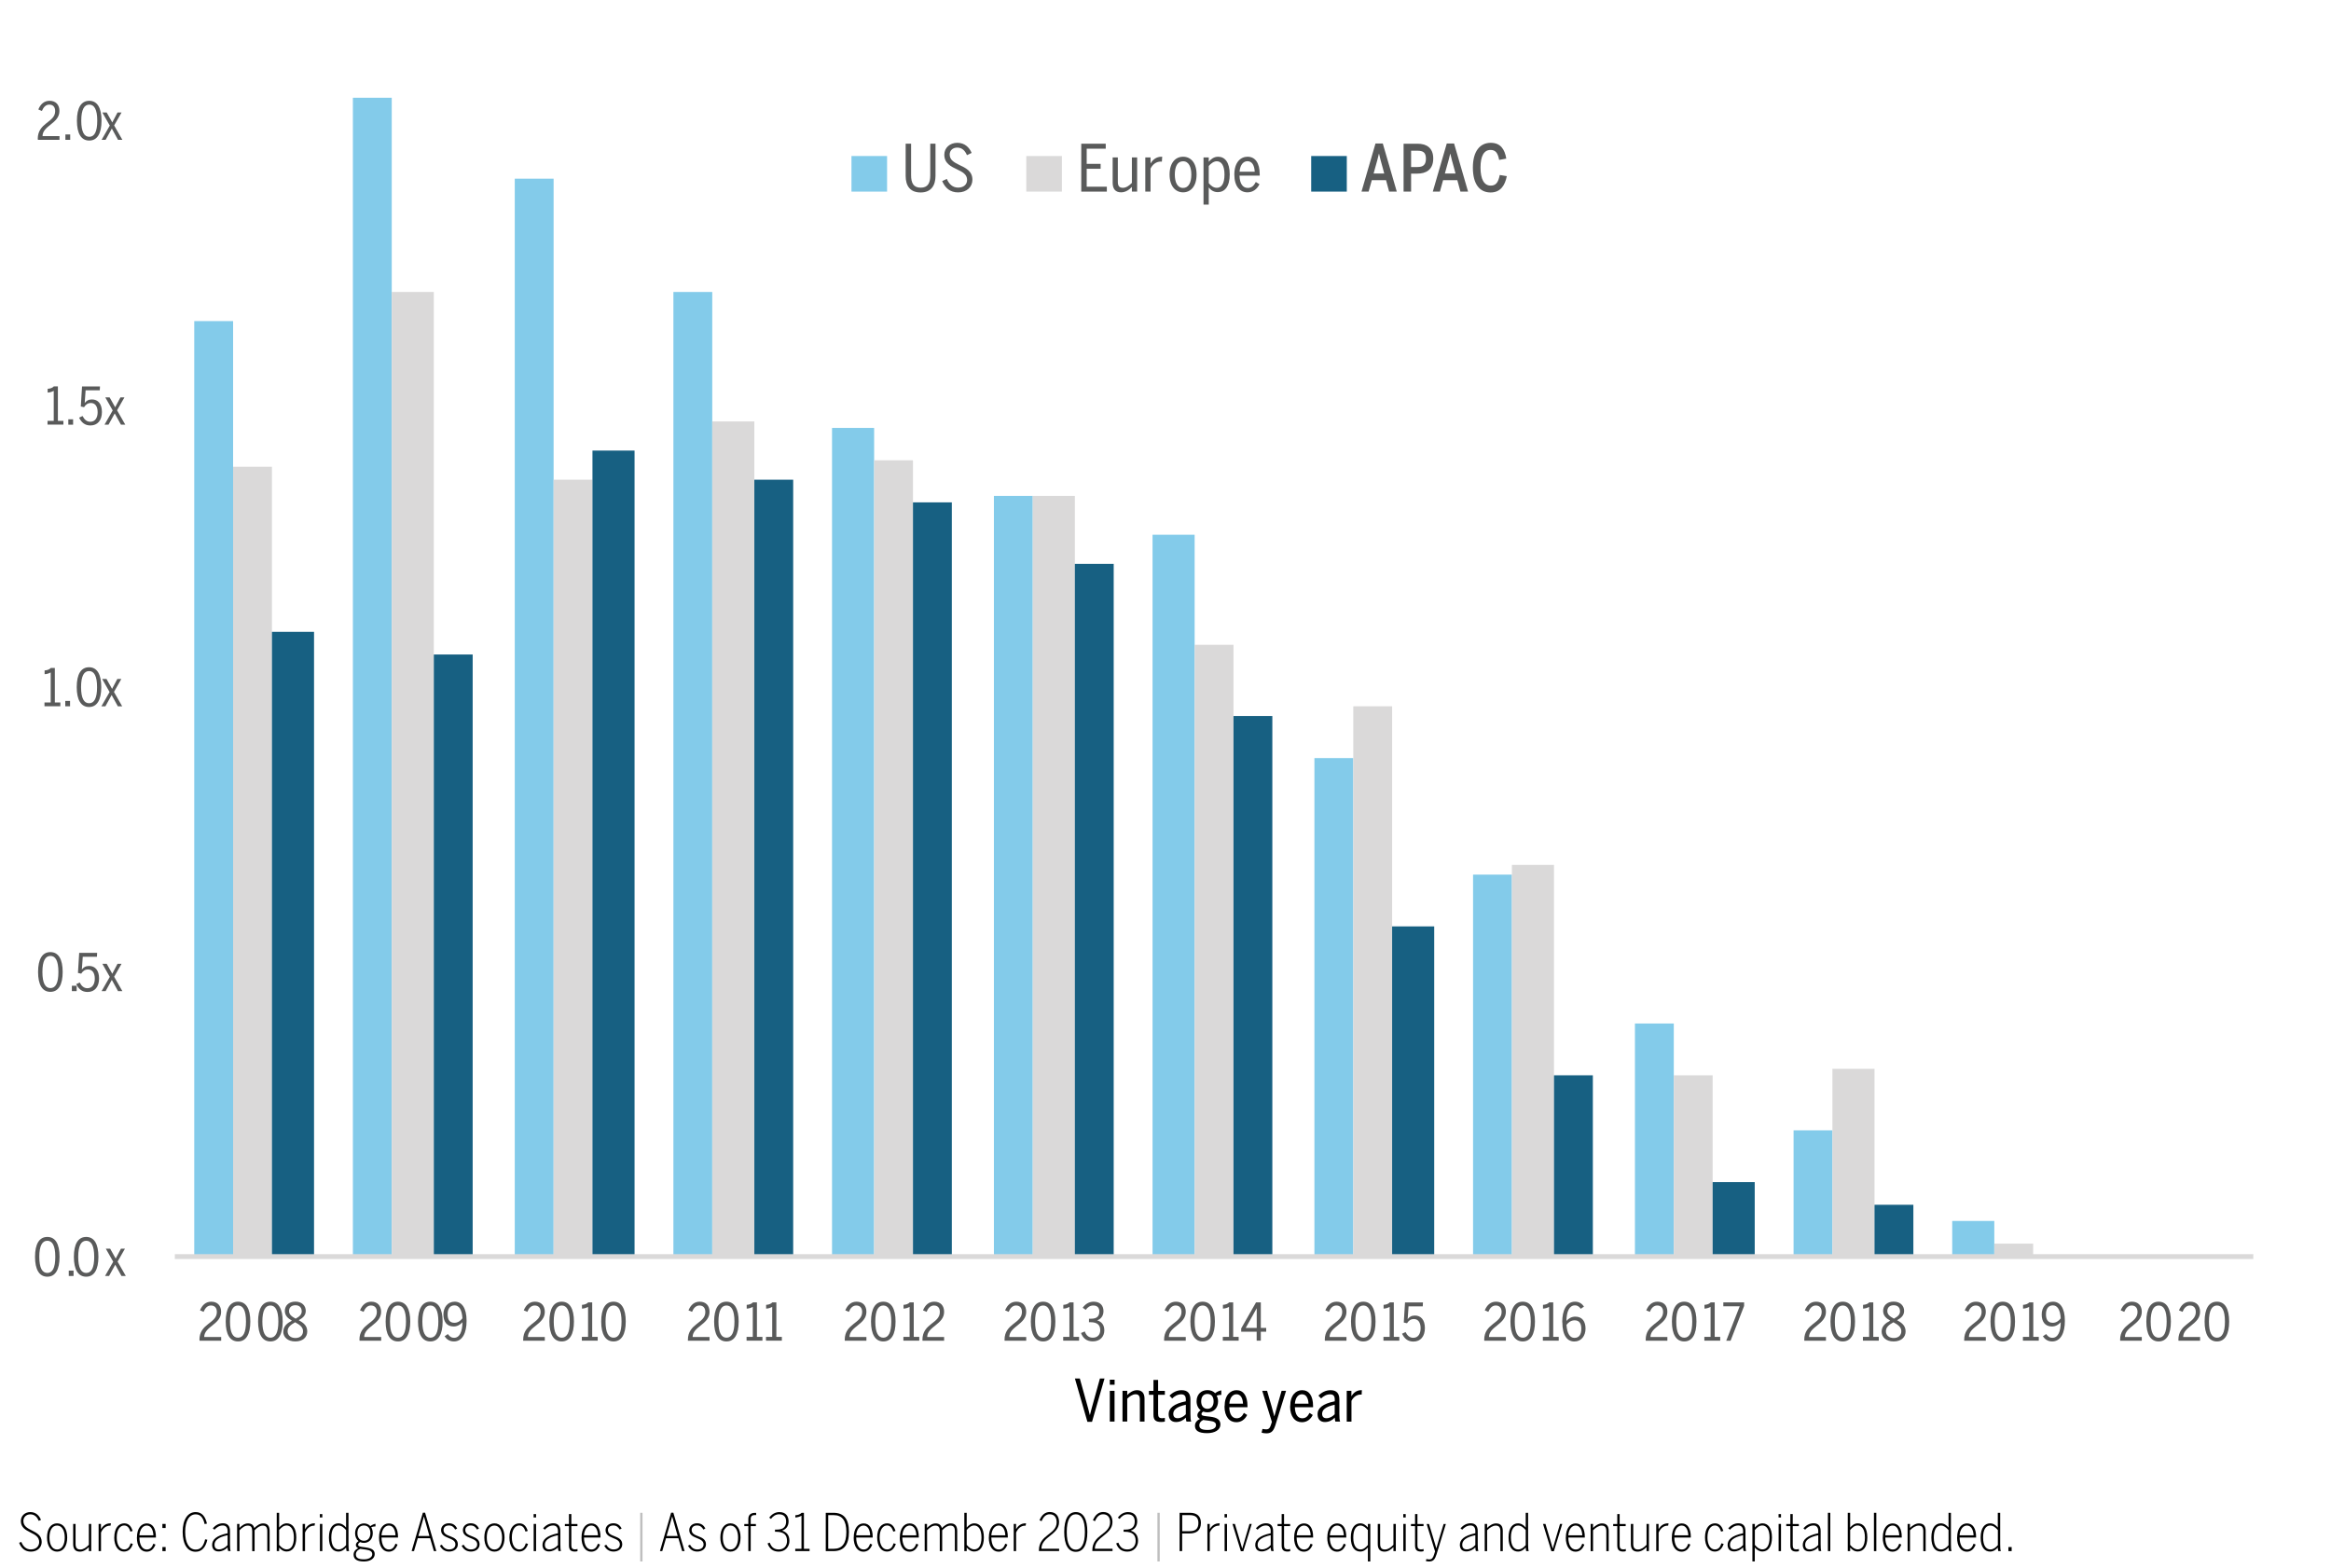 <?xml version="1.0" encoding="UTF-8"?>
<svg id="Layer_1" xmlns="http://www.w3.org/2000/svg" viewBox="0 0 360 242.28">
  <defs>
    <style>
      .cls-1 {
        fill: #595a5a;
      }

      .cls-2 {
        fill: #dad9d9;
      }

      .cls-3 {
        fill: #83cbea;
      }

      .cls-4 {
        fill: none;
        stroke: #dad9d9;
        stroke-linejoin: round;
        stroke-width: .75px;
      }

      .cls-5 {
        fill: #176082;
      }

      .cls-6 {
        fill: #bfbfbf;
      }
    </style>
  </defs>
  <g>
    <path d="M2.94,238.32l.35-.14c.28.7.74,1.16,1.48,1.16.78,0,1.28-.47,1.28-1.14,0-.8-.63-1.13-1.3-1.46-.74-.38-1.53-.75-1.53-1.79,0-.8.63-1.38,1.46-1.38.89,0,1.4.58,1.65,1.21l-.35.14c-.2-.5-.59-1-1.29-1-.63,0-1.08.43-1.08,1.02,0,.8.64,1.13,1.3,1.46.74.38,1.53.76,1.53,1.79,0,.85-.68,1.49-1.66,1.49-.9,0-1.49-.5-1.83-1.37Z"/>
    <path d="M7.26,237.5c0-1.38.63-2.19,1.56-2.19s1.56.81,1.56,2.19-.63,2.18-1.56,2.18-1.56-.82-1.56-2.18ZM10,237.5c0-.98-.37-1.85-1.18-1.85s-1.18.8-1.18,1.85c0,.98.36,1.85,1.18,1.85.78,0,1.18-.79,1.18-1.85Z"/>
    <path d="M11.3,238.53v-3.13h.37v3.08c0,.58.2.87.74.87.46,0,.89-.29,1.31-.72v-3.23h.37v4.2h-.37v-.62c-.37.38-.83.7-1.37.7-.71,0-1.05-.4-1.05-1.16Z"/>
    <path d="M15.22,235.4h.37v.79h.02c.29-.5.74-.88,1.42-.88h.1l-.06.36h-.1c-.6,0-1.1.42-1.37,1.06v2.87h-.37v-4.2Z"/>
    <path d="M17.65,237.5c0-1.47.68-2.19,1.54-2.19.76,0,1.1.56,1.3,1.17l-.35.11c-.17-.54-.42-.95-.97-.95-.59,0-1.14.58-1.14,1.85,0,1.11.45,1.85,1.14,1.85.54,0,.83-.34,1.01-.95l.34.1c-.25.78-.73,1.18-1.38,1.18-.86,0-1.5-.82-1.5-2.18Z"/>
    <path d="M21.15,237.5c0-1.46.69-2.18,1.52-2.18.93,0,1.41.8,1.41,2.11v.07h-2.55c.02,1.18.46,1.85,1.14,1.85.54,0,.81-.34,1.02-.9l.32.14c-.27.7-.72,1.1-1.37,1.1-.86,0-1.5-.78-1.5-2.19ZM23.69,237.16c-.04-.84-.35-1.51-1.03-1.51-.54,0-1.05.49-1.13,1.51h2.16Z"/>
    <path d="M25.08,235.4h.5v.63h-.5v-.63ZM25.08,238.97h.5v.63h-.5v-.63Z"/>
    <path d="M28.21,236.62c0-1.89.78-3.05,2.01-3.05,1.01,0,1.51.76,1.74,1.78l-.36.07c-.21-.94-.6-1.5-1.38-1.5-1.02,0-1.62,1.06-1.62,2.69,0,1.73.6,2.75,1.63,2.75.78,0,1.21-.54,1.45-1.58l.34.06c-.24,1.11-.82,1.86-1.8,1.86-1.25,0-2.01-1.11-2.01-3.09Z"/>
    <path d="M32.76,238.64c0-.79.62-1.43,2.39-1.8v-.34c0-.56-.26-.86-.74-.86-.55,0-.96.3-1.29.65l-.26-.22c.43-.46.91-.77,1.57-.77.75,0,1.09.45,1.09,1.19v2.06c0,.51.02.82.1,1.04h-.38c-.05-.18-.09-.32-.09-.56-.4.39-.86.62-1.4.62-.66,0-.99-.41-.99-1.02ZM35.15,238.66v-1.52c-1.61.34-2.02.9-2.02,1.47,0,.5.26.72.69.72.5,0,.98-.27,1.34-.67Z"/>
    <path d="M36.61,235.4h.37v.62c.36-.36.78-.7,1.32-.7.58,0,.86.29.97.72.38-.38.84-.72,1.36-.72.7,0,1.01.4,1.01,1.16v3.13h-.36v-3.08c0-.58-.18-.87-.7-.87-.44,0-.84.28-1.26.72v3.23h-.37v-3.08c0-.58-.16-.87-.69-.87-.45,0-.85.29-1.27.72v3.23h-.37v-4.2Z"/>
    <path d="M43.11,239.05v.55h-.37v-5.92h.37v2.28c.28-.33.65-.65,1.18-.65.82,0,1.47.66,1.47,2.18s-.66,2.17-1.49,2.17c-.49,0-.85-.26-1.17-.62ZM45.39,237.5c0-1.28-.5-1.86-1.12-1.86-.48,0-.81.3-1.16.69v2.31c.38.45.74.69,1.17.69.63,0,1.11-.54,1.11-1.83Z"/>
    <path d="M46.74,235.4h.37v.79h.02c.29-.5.74-.88,1.41-.88h.1l-.06.36h-.1c-.6,0-1.09.42-1.37,1.06v2.87h-.37v-4.2Z"/>
    <path d="M49.4,233.88h.38v.52h-.38v-.52ZM49.41,235.4h.37v4.2h-.37v-4.2Z"/>
    <path d="M50.8,237.5c0-1.53.65-2.19,1.47-2.19.49,0,.9.29,1.18.65v-2.28h.37v4.88c0,.51.02.82.1,1.04h-.39c-.04-.15-.08-.4-.08-.55-.29.32-.66.62-1.19.62-.82,0-1.46-.64-1.46-2.17ZM53.45,238.67v-2.32c-.37-.43-.74-.7-1.18-.7-.63,0-1.1.55-1.1,1.85s.49,1.84,1.12,1.84c.46,0,.8-.26,1.16-.66Z"/>
    <path d="M57.99,235.37v.41c-.23,0-.46.04-.66.14.15.24.24.55.24.91,0,.94-.6,1.5-1.36,1.5-.22,0-.42-.04-.59-.12-.18.1-.31.23-.31.4s.1.26.55.33l.71.1c.91.14,1.3.43,1.3,1.02,0,.72-.73,1.14-1.67,1.14-1.13,0-1.59-.4-1.59-1.06,0-.44.26-.78.71-.99-.23-.11-.36-.27-.36-.51,0-.22.18-.46.42-.58-.34-.26-.54-.7-.54-1.22,0-.9.6-1.52,1.37-1.52.4,0,.74.15.99.42.21-.18.53-.32.8-.37ZM54.96,240.11c0,.46.29.76,1.24.76.76,0,1.29-.32,1.29-.78,0-.4-.26-.62-.98-.72l-.73-.1s-.09-.02-.13-.02c-.46.18-.69.5-.69.86ZM57.2,236.83c0-.72-.34-1.19-1-1.19s-1,.49-1,1.19.38,1.17,1.01,1.17.99-.47.99-1.17Z"/>
    <path d="M58.54,237.5c0-1.46.69-2.18,1.52-2.18.93,0,1.41.8,1.41,2.11v.07h-2.55c.02,1.18.46,1.85,1.14,1.85.54,0,.81-.34,1.02-.9l.32.14c-.27.7-.72,1.1-1.37,1.1-.86,0-1.49-.78-1.49-2.19ZM61.08,237.16c-.04-.84-.35-1.51-1.03-1.51-.54,0-1.05.49-1.13,1.51h2.16Z"/>
    <path d="M63.94,239.6h-.37l1.74-5.94h.34l1.74,5.94h-.38l-.58-1.99h-1.91l-.58,1.99ZM66.02,236.2c-.22-.74-.38-1.34-.54-1.92h-.02c-.16.58-.33,1.18-.54,1.9l-.31,1.08h1.71l-.3-1.06Z"/>
    <path d="M67.92,238.77l.31-.16c.26.47.64.73,1.12.73.64,0,.98-.32.98-.78,0-1.17-2.21-.77-2.21-2.21,0-.57.46-1.05,1.2-1.05.66,0,1.03.32,1.29.8l-.31.17c-.21-.39-.5-.63-.97-.63-.58,0-.83.33-.83.7,0,1.19,2.21.73,2.21,2.22,0,.66-.58,1.11-1.34,1.11-.68,0-1.13-.34-1.43-.9Z"/>
    <path d="M71.29,238.77l.31-.16c.26.47.64.73,1.12.73.64,0,.98-.32.98-.78,0-1.17-2.21-.77-2.21-2.21,0-.57.46-1.05,1.2-1.05.66,0,1.03.32,1.29.8l-.31.17c-.21-.39-.5-.63-.98-.63-.58,0-.83.33-.83.7,0,1.19,2.21.73,2.21,2.22,0,.66-.58,1.11-1.34,1.11-.68,0-1.14-.34-1.43-.9Z"/>
    <path d="M74.8,237.5c0-1.38.63-2.19,1.56-2.19s1.56.81,1.56,2.19-.63,2.18-1.56,2.18-1.56-.82-1.56-2.18ZM77.54,237.5c0-.98-.37-1.85-1.18-1.85s-1.18.8-1.18,1.85c0,.98.36,1.85,1.18,1.85.78,0,1.18-.79,1.18-1.85Z"/>
    <path d="M78.67,237.5c0-1.47.68-2.19,1.54-2.19.76,0,1.1.56,1.3,1.17l-.35.11c-.17-.54-.42-.95-.97-.95-.59,0-1.14.58-1.14,1.85,0,1.11.45,1.85,1.14,1.85.54,0,.83-.34,1.02-.95l.34.1c-.25.78-.73,1.18-1.38,1.18-.86,0-1.5-.82-1.5-2.18Z"/>
    <path d="M82.41,233.88h.38v.52h-.38v-.52ZM82.42,235.4h.37v4.2h-.37v-4.2Z"/>
    <path d="M83.78,238.64c0-.79.62-1.43,2.39-1.8v-.34c0-.56-.26-.86-.74-.86-.55,0-.96.3-1.29.65l-.26-.22c.43-.46.91-.77,1.57-.77.75,0,1.09.45,1.09,1.19v2.06c0,.51.02.82.1,1.04h-.38c-.05-.18-.09-.32-.09-.56-.4.39-.86.62-1.4.62-.66,0-.99-.41-.99-1.02ZM86.17,238.66v-1.52c-1.61.34-2.02.9-2.02,1.47,0,.5.26.72.69.72.5,0,.98-.27,1.34-.67Z"/>
    <path d="M87.87,238.71v-2.97h-.63v-.33h.63v-1.53h.37v1.53h.94v.33h-.94v2.93c0,.43.11.66.58.66.14,0,.27-.02.37-.06v.34c-.11.03-.25.06-.39.06-.62,0-.93-.24-.93-.94Z"/>
    <path d="M89.81,237.5c0-1.46.69-2.18,1.52-2.18.93,0,1.41.8,1.41,2.11v.07h-2.55c.02,1.18.46,1.85,1.14,1.85.54,0,.81-.34,1.02-.9l.32.14c-.27.7-.72,1.1-1.37,1.1-.86,0-1.49-.78-1.49-2.19ZM92.35,237.16c-.04-.84-.35-1.51-1.03-1.51-.54,0-1.05.49-1.13,1.51h2.16Z"/>
    <path d="M93.32,238.77l.31-.16c.26.47.64.73,1.12.73.64,0,.98-.32.98-.78,0-1.17-2.21-.77-2.21-2.21,0-.57.46-1.05,1.2-1.05.66,0,1.03.32,1.29.8l-.31.17c-.21-.39-.5-.63-.98-.63-.58,0-.83.33-.83.7,0,1.19,2.21.73,2.21,2.22,0,.66-.58,1.11-1.34,1.11-.68,0-1.14-.34-1.43-.9Z"/>
  </g>
  <path class="cls-6" d="M98.87,233.68h.36v7.52h-.36v-7.52Z"/>
  <g>
    <path d="M102.29,239.6h-.37l1.73-5.94h.34l1.74,5.94h-.38l-.58-1.99h-1.91l-.58,1.99ZM104.36,236.2c-.22-.74-.38-1.34-.54-1.92h-.02c-.16.58-.33,1.18-.54,1.9l-.31,1.08h1.71l-.3-1.06Z"/>
    <path d="M106.25,238.77l.31-.16c.26.47.64.73,1.12.73.64,0,.98-.32.98-.78,0-1.17-2.21-.77-2.21-2.21,0-.57.46-1.05,1.2-1.05.66,0,1.03.32,1.29.8l-.31.17c-.21-.39-.5-.63-.98-.63-.58,0-.83.33-.83.7,0,1.19,2.21.73,2.21,2.22,0,.66-.58,1.11-1.34,1.11-.68,0-1.13-.34-1.43-.9Z"/>
    <path d="M111.25,237.5c0-1.38.63-2.19,1.56-2.19s1.56.81,1.56,2.19-.63,2.18-1.56,2.18-1.56-.82-1.56-2.18ZM113.99,237.5c0-.98-.37-1.85-1.18-1.85s-1.18.8-1.18,1.85c0,.98.36,1.85,1.18,1.85.78,0,1.18-.79,1.18-1.85Z"/>
    <path d="M115.57,235.74h-.62v-.33h.62v-.77c0-.7.45-.95,1.04-.95h.17v.34h-.22c-.37,0-.62.16-.62.58v.8h.8v.33h-.8v3.86h-.37v-3.86Z"/>
    <path d="M118.55,238.41l.33-.12c.3.82.78,1.05,1.4,1.05.79,0,1.27-.54,1.27-1.31,0-.9-.45-1.42-1.68-1.42h-.18v-.34h.34c.95,0,1.38-.45,1.38-1.25,0-.61-.28-1.11-1.09-1.11-.54,0-.94.3-1.25.71l-.27-.19c.38-.52.92-.86,1.57-.86,1.05,0,1.42.7,1.42,1.43,0,.79-.44,1.27-1.02,1.43.68.22,1.15.67,1.15,1.58s-.64,1.67-1.65,1.67c-.9,0-1.44-.46-1.73-1.27Z"/>
    <path d="M122.81,239.24h.97v-5.11c-.25.15-.66.27-.95.27v-.34c.39-.02.75-.14.98-.38h.35v5.56h.87v.36h-2.21v-.36Z"/>
    <path d="M127.53,233.68h1.17c1.66,0,2.41.98,2.41,2.96s-.77,2.96-2.41,2.96h-1.17v-5.92ZM128.77,239.24c1.29,0,1.94-.82,1.94-2.6s-.66-2.6-1.95-2.6h-.85v5.2h.86Z"/>
    <path d="M131.85,237.5c0-1.46.69-2.18,1.52-2.18.93,0,1.41.8,1.41,2.11v.07h-2.55c.02,1.18.46,1.85,1.14,1.85.54,0,.81-.34,1.02-.9l.32.14c-.27.7-.72,1.1-1.37,1.1-.86,0-1.5-.78-1.5-2.19ZM134.39,237.16c-.04-.84-.35-1.51-1.03-1.51-.54,0-1.05.49-1.13,1.51h2.16Z"/>
    <path d="M135.47,237.5c0-1.47.68-2.19,1.54-2.19.76,0,1.1.56,1.3,1.17l-.35.11c-.17-.54-.42-.95-.97-.95-.59,0-1.14.58-1.14,1.85,0,1.11.45,1.85,1.14,1.85.54,0,.83-.34,1.02-.95l.34.1c-.25.78-.73,1.18-1.38,1.18-.86,0-1.5-.82-1.5-2.18Z"/>
    <path d="M138.97,237.5c0-1.46.69-2.18,1.52-2.18.93,0,1.41.8,1.41,2.11v.07h-2.55c.02,1.18.46,1.85,1.14,1.85.54,0,.81-.34,1.02-.9l.32.14c-.27.7-.72,1.1-1.37,1.1-.86,0-1.5-.78-1.5-2.19ZM141.52,237.16c-.04-.84-.35-1.51-1.03-1.51-.54,0-1.05.49-1.13,1.51h2.16Z"/>
    <path d="M142.8,235.4h.37v.62c.36-.36.78-.7,1.32-.7.58,0,.86.29.97.72.38-.38.84-.72,1.36-.72.7,0,1.01.4,1.01,1.16v3.13h-.36v-3.08c0-.58-.18-.87-.7-.87-.44,0-.84.28-1.26.72v3.23h-.37v-3.08c0-.58-.16-.87-.69-.87-.45,0-.85.29-1.27.72v3.23h-.37v-4.2Z"/>
    <path d="M149.3,239.05v.55h-.37v-5.92h.37v2.28c.28-.33.65-.65,1.18-.65.82,0,1.47.66,1.47,2.18s-.66,2.17-1.49,2.17c-.49,0-.85-.26-1.17-.62ZM151.58,237.5c0-1.28-.5-1.86-1.12-1.86-.48,0-.81.3-1.16.69v2.31c.38.45.74.69,1.17.69.63,0,1.11-.54,1.11-1.83Z"/>
    <path d="M152.72,237.5c0-1.46.69-2.18,1.52-2.18.93,0,1.41.8,1.41,2.11v.07h-2.55c.02,1.18.46,1.85,1.14,1.85.54,0,.81-.34,1.02-.9l.32.14c-.27.7-.72,1.1-1.37,1.1-.86,0-1.5-.78-1.5-2.19ZM155.26,237.16c-.04-.84-.35-1.51-1.03-1.51-.54,0-1.05.49-1.13,1.51h2.16Z"/>
    <path d="M156.55,235.4h.37v.79h.02c.29-.5.74-.88,1.42-.88h.1l-.06.36h-.1c-.6,0-1.1.42-1.37,1.06v2.87h-.37v-4.2Z"/>
    <path d="M160.45,239.47c0-2.45,2.74-2.41,2.74-4.33,0-.77-.38-1.23-1.08-1.23-.6,0-.98.42-1.24,1.06l-.33-.13c.33-.81.86-1.28,1.58-1.28.93,0,1.44.61,1.44,1.55,0,1.99-2.72,2.24-2.72,4.12h2.73v.36h-3.12v-.13Z"/>
    <path d="M164.36,236.64c0-1.97.62-3.07,1.79-3.07s1.78,1.1,1.78,3.07-.61,3.07-1.78,3.07-1.79-1.1-1.79-3.07ZM167.55,236.64c0-1.86-.54-2.73-1.4-2.73s-1.4.86-1.4,2.73.54,2.73,1.4,2.73,1.4-.86,1.4-2.73Z"/>
    <path d="M168.7,239.47c0-2.45,2.74-2.41,2.74-4.33,0-.77-.38-1.23-1.08-1.23-.6,0-.98.42-1.24,1.06l-.33-.13c.33-.81.86-1.28,1.58-1.28.93,0,1.44.61,1.44,1.55,0,1.99-2.72,2.24-2.72,4.12h2.73v.36h-3.12v-.13Z"/>
    <path d="M172.39,238.41l.33-.12c.3.82.78,1.05,1.4,1.05.79,0,1.27-.54,1.27-1.31,0-.9-.45-1.42-1.68-1.42h-.18v-.34h.34c.95,0,1.38-.45,1.38-1.25,0-.61-.28-1.11-1.09-1.11-.54,0-.94.3-1.25.71l-.27-.19c.38-.52.92-.86,1.57-.86,1.05,0,1.42.7,1.42,1.43,0,.79-.44,1.27-1.02,1.43.68.22,1.15.67,1.15,1.58s-.64,1.67-1.65,1.67c-.9,0-1.44-.46-1.73-1.27Z"/>
  </g>
  <path class="cls-6" d="M178.75,233.68h.36v7.52h-.36v-7.52Z"/>
  <g>
    <path d="M182.19,233.68h1.58c1.07,0,1.7.51,1.7,1.55,0,1.19-.71,1.64-1.76,1.64h-1.14v2.73h-.39v-5.92ZM183.74,236.52c.86,0,1.34-.35,1.34-1.27,0-.86-.47-1.21-1.35-1.21h-1.15v2.48h1.16Z"/>
    <path d="M186.46,235.4h.37v.79h.02c.29-.5.74-.88,1.42-.88h.1l-.06.36h-.1c-.6,0-1.09.42-1.37,1.06v2.87h-.37v-4.2Z"/>
    <path d="M189.12,233.88h.38v.52h-.38v-.52ZM189.13,235.4h.37v4.2h-.37v-4.2Z"/>
    <path d="M190.35,235.4h.37l.79,2.65c.1.36.19.66.33,1.13h.02c.13-.46.22-.76.33-1.14l.78-2.64h.35l-1.3,4.22h-.38l-1.3-4.22Z"/>
    <path d="M193.86,238.64c0-.79.62-1.43,2.39-1.8v-.34c0-.56-.26-.86-.74-.86-.55,0-.96.3-1.29.65l-.26-.22c.43-.46.91-.77,1.57-.77.75,0,1.09.45,1.09,1.19v2.06c0,.51.02.82.1,1.04h-.38c-.05-.18-.09-.32-.09-.56-.4.39-.86.62-1.4.62-.66,0-.99-.41-.99-1.02ZM196.25,238.66v-1.52c-1.61.34-2.02.9-2.02,1.47,0,.5.26.72.69.72.5,0,.98-.27,1.33-.67Z"/>
    <path d="M197.94,238.71v-2.97h-.63v-.33h.63v-1.53h.37v1.53h.94v.33h-.94v2.93c0,.43.11.66.58.66.14,0,.27-.02.37-.06v.34c-.11.03-.25.06-.39.06-.62,0-.93-.24-.93-.94Z"/>
    <path d="M199.87,237.5c0-1.46.69-2.18,1.52-2.18.93,0,1.41.8,1.41,2.11v.07h-2.55c.02,1.18.46,1.85,1.14,1.85.54,0,.81-.34,1.02-.9l.32.14c-.27.7-.72,1.1-1.37,1.1-.86,0-1.5-.78-1.5-2.19ZM202.42,237.16c-.04-.84-.35-1.51-1.03-1.51-.54,0-1.05.49-1.13,1.51h2.16Z"/>
    <path d="M204.99,237.5c0-1.46.69-2.18,1.52-2.18.93,0,1.41.8,1.41,2.11v.07h-2.55c.02,1.18.46,1.85,1.14,1.85.54,0,.81-.34,1.02-.9l.32.14c-.27.7-.72,1.1-1.37,1.1-.86,0-1.5-.78-1.5-2.19ZM207.54,237.16c-.04-.84-.35-1.51-1.03-1.51-.54,0-1.05.49-1.13,1.51h2.16Z"/>
    <path d="M211.26,239.03c-.29.32-.64.64-1.18.64-.82,0-1.46-.64-1.46-2.17s.65-2.19,1.47-2.19c.49,0,.84.27,1.17.64v-.55h.37v5.8h-.37v-2.17ZM211.26,238.65v-2.3c-.38-.43-.73-.7-1.16-.7-.63,0-1.1.55-1.1,1.85s.49,1.84,1.12,1.84c.46,0,.78-.28,1.14-.68Z"/>
    <path d="M212.78,238.53v-3.13h.37v3.08c0,.58.2.87.74.87.46,0,.89-.29,1.31-.72v-3.23h.37v4.2h-.37v-.62c-.37.38-.83.7-1.37.7-.71,0-1.05-.4-1.05-1.16Z"/>
    <path d="M216.72,233.88h.38v.52h-.38v-.52ZM216.73,235.4h.37v4.2h-.37v-4.2Z"/>
    <path d="M218.54,238.71v-2.97h-.63v-.33h.63v-1.53h.37v1.53h.94v.33h-.94v2.93c0,.43.11.66.58.66.14,0,.27-.02.37-.06v.34c-.11.03-.25.06-.39.06-.62,0-.93-.24-.93-.94Z"/>
    <path d="M220.21,241.13l.08-.31c.1.03.28.06.45.06.42,0,.58-.25.75-.78l.14-.46-1.3-4.23h.37l.75,2.48c.14.47.25.82.37,1.25h.02c.13-.46.24-.82.38-1.31l.73-2.42h.35l-1.44,4.69c-.25.77-.49,1.1-1.17,1.1-.17,0-.38-.04-.48-.07Z"/>
    <path d="M225.46,238.64c0-.79.62-1.43,2.39-1.8v-.34c0-.56-.26-.86-.74-.86-.55,0-.96.3-1.29.65l-.26-.22c.43-.46.91-.77,1.57-.77.75,0,1.09.45,1.09,1.19v2.06c0,.51.02.82.1,1.04h-.38c-.05-.18-.09-.32-.09-.56-.4.39-.86.62-1.4.62-.66,0-.99-.41-.99-1.02ZM227.85,238.66v-1.52c-1.61.34-2.02.9-2.02,1.47,0,.5.26.72.69.72.5,0,.98-.27,1.33-.67Z"/>
    <path d="M229.3,235.4h.37v.62c.32-.33.84-.7,1.37-.7.72,0,1.05.4,1.05,1.16v3.13h-.37v-3.08c0-.58-.2-.87-.72-.87-.46,0-.94.32-1.33.72v3.23h-.37v-4.2Z"/>
    <path d="M232.98,237.5c0-1.53.65-2.19,1.47-2.19.49,0,.9.29,1.18.65v-2.28h.37v4.88c0,.51.02.82.1,1.04h-.39c-.04-.15-.08-.4-.08-.55-.29.32-.66.62-1.19.62-.82,0-1.46-.64-1.46-2.17ZM235.63,238.67v-2.32c-.37-.43-.74-.7-1.18-.7-.63,0-1.1.55-1.1,1.85s.49,1.84,1.12,1.84c.46,0,.8-.26,1.16-.66Z"/>
    <path d="M238.31,235.4h.37l.79,2.65c.1.36.19.66.33,1.13h.02c.13-.46.22-.76.33-1.14l.78-2.64h.35l-1.3,4.22h-.38l-1.3-4.22Z"/>
    <path d="M241.83,237.5c0-1.46.69-2.18,1.52-2.18.93,0,1.41.8,1.41,2.11v.07h-2.55c.02,1.18.46,1.85,1.14,1.85.54,0,.81-.34,1.02-.9l.32.14c-.27.7-.72,1.1-1.37,1.1-.86,0-1.5-.78-1.5-2.19ZM244.37,237.16c-.04-.84-.35-1.51-1.03-1.51-.54,0-1.05.49-1.13,1.51h2.16Z"/>
    <path d="M245.66,235.4h.37v.62c.32-.33.84-.7,1.37-.7.72,0,1.05.4,1.05,1.16v3.13h-.37v-3.08c0-.58-.2-.87-.72-.87-.46,0-.94.32-1.33.72v3.23h-.37v-4.2Z"/>
    <path d="M249.77,238.71v-2.97h-.63v-.33h.63v-1.53h.37v1.53h.93v.33h-.93v2.93c0,.43.11.66.58.66.14,0,.27-.02.37-.06v.34c-.11.03-.25.06-.39.06-.62,0-.93-.24-.93-.94Z"/>
    <path d="M251.87,238.53v-3.13h.37v3.08c0,.58.2.87.74.87.46,0,.89-.29,1.31-.72v-3.23h.37v4.2h-.37v-.62c-.37.38-.83.7-1.37.7-.71,0-1.05-.4-1.05-1.16Z"/>
    <path d="M255.78,235.4h.37v.79h.02c.29-.5.74-.88,1.42-.88h.1l-.06.36h-.1c-.6,0-1.09.42-1.37,1.06v2.87h-.37v-4.2Z"/>
    <path d="M258.2,237.5c0-1.46.69-2.18,1.52-2.18.93,0,1.41.8,1.41,2.11v.07h-2.55c.02,1.18.46,1.85,1.14,1.85.54,0,.81-.34,1.02-.9l.32.14c-.27.7-.72,1.1-1.37,1.1-.86,0-1.5-.78-1.5-2.19ZM260.74,237.16c-.04-.84-.35-1.51-1.03-1.51-.54,0-1.05.49-1.13,1.51h2.16Z"/>
    <path d="M263.32,237.5c0-1.47.68-2.19,1.54-2.19.76,0,1.1.56,1.3,1.17l-.35.11c-.17-.54-.42-.95-.97-.95-.59,0-1.14.58-1.14,1.85,0,1.11.45,1.85,1.14,1.85.54,0,.83-.34,1.02-.95l.34.1c-.25.78-.73,1.18-1.38,1.18-.86,0-1.5-.82-1.5-2.18Z"/>
    <path d="M266.81,238.64c0-.79.62-1.43,2.39-1.8v-.34c0-.56-.26-.86-.74-.86-.55,0-.96.3-1.29.65l-.26-.22c.43-.46.91-.77,1.57-.77.75,0,1.09.45,1.09,1.19v2.06c0,.51.02.82.1,1.04h-.38c-.05-.18-.09-.32-.09-.56-.4.39-.86.62-1.4.62-.66,0-.99-.41-.99-1.02ZM269.2,238.66v-1.52c-1.61.34-2.02.9-2.02,1.47,0,.5.26.72.69.72.5,0,.98-.27,1.33-.67Z"/>
    <path d="M270.65,235.4h.37v.55c.26-.3.65-.64,1.18-.64.82,0,1.46.66,1.46,2.18s-.65,2.17-1.48,2.17c-.49,0-.87-.27-1.17-.62v2.15h-.37v-5.8ZM273.29,237.5c0-1.28-.49-1.86-1.11-1.86-.48,0-.81.3-1.16.69v2.31c.38.45.74.69,1.17.69.63,0,1.1-.54,1.1-1.83Z"/>
    <path d="M274.68,233.88h.38v.52h-.38v-.52ZM274.69,235.4h.37v4.2h-.37v-4.2Z"/>
    <path d="M276.5,238.71v-2.97h-.63v-.33h.63v-1.53h.37v1.53h.94v.33h-.94v2.93c0,.43.11.66.58.66.14,0,.27-.02.37-.06v.34c-.11.03-.25.06-.39.06-.62,0-.93-.24-.93-.94Z"/>
    <path d="M278.42,238.64c0-.79.62-1.43,2.39-1.8v-.34c0-.56-.26-.86-.74-.86-.55,0-.96.3-1.29.65l-.26-.22c.43-.46.91-.77,1.57-.77.75,0,1.09.45,1.09,1.19v2.06c0,.51.02.82.1,1.04h-.38c-.05-.18-.09-.32-.09-.56-.4.39-.86.62-1.4.62-.66,0-.99-.41-.99-1.02ZM280.81,238.66v-1.52c-1.61.34-2.02.9-2.02,1.47,0,.5.26.72.69.72.5,0,.98-.27,1.33-.67Z"/>
    <path d="M282.3,233.68h.37v5.92h-.37v-5.92Z"/>
    <path d="M285.74,239.05v.55h-.37v-5.92h.37v2.28c.28-.33.65-.65,1.18-.65.82,0,1.47.66,1.47,2.18s-.66,2.17-1.49,2.17c-.49,0-.85-.26-1.17-.62ZM288.02,237.5c0-1.28-.5-1.86-1.12-1.86-.48,0-.81.3-1.16.69v2.31c.38.45.74.69,1.17.69.63,0,1.11-.54,1.11-1.83Z"/>
    <path d="M289.41,233.68h.37v5.92h-.37v-5.92Z"/>
    <path d="M290.78,237.5c0-1.46.69-2.18,1.52-2.18.93,0,1.41.8,1.41,2.11v.07h-2.55c.02,1.18.46,1.85,1.14,1.85.54,0,.81-.34,1.02-.9l.32.14c-.27.7-.72,1.1-1.37,1.1-.86,0-1.5-.78-1.5-2.19ZM293.32,237.16c-.04-.84-.35-1.51-1.03-1.51-.54,0-1.05.49-1.13,1.51h2.16Z"/>
    <path d="M294.61,235.4h.37v.62c.32-.33.84-.7,1.37-.7.72,0,1.05.4,1.05,1.16v3.13h-.37v-3.08c0-.58-.2-.87-.72-.87-.46,0-.94.32-1.33.72v3.23h-.37v-4.2Z"/>
    <path d="M298.28,237.5c0-1.53.65-2.19,1.47-2.19.49,0,.9.29,1.18.65v-2.28h.37v4.88c0,.51.02.82.1,1.04h-.39c-.04-.15-.08-.4-.08-.55-.29.32-.66.62-1.19.62-.82,0-1.46-.64-1.46-2.17ZM300.93,238.67v-2.32c-.37-.43-.74-.7-1.17-.7-.63,0-1.1.55-1.1,1.85s.49,1.84,1.12,1.84c.46,0,.8-.26,1.16-.66Z"/>
    <path d="M302.26,237.5c0-1.46.69-2.18,1.52-2.18.93,0,1.41.8,1.41,2.11v.07h-2.55c.02,1.18.46,1.85,1.14,1.85.54,0,.81-.34,1.02-.9l.32.14c-.27.7-.72,1.1-1.37,1.1-.86,0-1.5-.78-1.5-2.19ZM304.8,237.16c-.04-.84-.35-1.51-1.03-1.51-.54,0-1.05.49-1.13,1.51h2.16Z"/>
    <path d="M305.89,237.5c0-1.53.65-2.19,1.47-2.19.49,0,.9.29,1.18.65v-2.28h.37v4.88c0,.51.02.82.1,1.04h-.39c-.04-.15-.08-.4-.08-.55-.29.32-.66.62-1.19.62-.82,0-1.46-.64-1.46-2.17ZM308.55,238.67v-2.32c-.37-.43-.74-.7-1.18-.7-.63,0-1.1.55-1.1,1.85s.49,1.84,1.12,1.84c.46,0,.8-.26,1.16-.66Z"/>
    <path d="M310.18,238.97h.5v.63h-.5v-.63Z"/>
  </g>
  <path class="cls-3" d="M301.5,188.6h6.5v5.5h-6.5v-5.5ZM277,174.6h6v19.5h-6v-19.5ZM252.5,158.1h6v36h-6v-36ZM227.5,135.1h6v59h-6v-59ZM203,117.1h6v77h-6v-77ZM178,82.6h6.5v111.5h-6.5v-111.5ZM153.5,76.6h6v117.5h-6v-117.5ZM128.5,66.1h6.5v128h-6.5V66.1ZM104,45.1h6v149h-6V45.1ZM79.5,27.6h6v166.5h-6V27.6ZM54.5,15.1h6v179h-6V15.1ZM30,49.6h6v144.5h-6V49.6Z"/>
  <path class="cls-2" d="M308,192.1h6v2h-6v-2ZM283,165.1h6.5v29h-6.5v-29ZM258.5,166.1h6v28h-6v-28ZM233.5,133.6h6.5v60.5h-6.5v-60.5ZM209,109.1h6v85h-6v-85ZM184.5,99.6h6v94.5h-6v-94.5ZM159.5,76.6h6.5v117.5h-6.5v-117.5ZM135,71.1h6v123h-6v-123ZM110,65.1h6.5v129h-6.5V65.1ZM85.5,74.1h6v120h-6v-120ZM60.5,45.1h6.5v149h-6.5V45.1ZM36,72.1h6v122h-6v-122Z"/>
  <path class="cls-5" d="M289.5,186.1h6v8h-6v-8ZM264.5,182.6h6.5v11.5h-6.5v-11.5ZM240,166.1h6v28h-6v-28ZM215,143.1h6.5v51h-6.5v-51ZM190.5,110.6h6v83.5h-6v-83.5ZM166,87.1h6v107h-6v-107ZM141,77.6h6v116.5h-6v-116.5ZM116.5,74.1h6v120h-6v-120ZM91.5,69.6h6.5v124.5h-6.5v-124.5ZM67,101.1h6v93h-6v-93ZM42,97.6h6.5v96.5h-6.5v-96.5Z"/>
  <line class="cls-4" x1="27" y1="194.1" x2="348" y2="194.1"/>
  <g>
    <path class="cls-1" d="M5.41,194.14c0-1.99.66-3.07,1.9-3.07s1.89,1.08,1.89,3.07-.66,3.07-1.89,3.07-1.9-1.08-1.9-3.07ZM8.54,194.14c0-1.74-.46-2.48-1.23-2.48s-1.24.74-1.24,2.48.46,2.49,1.24,2.49,1.23-.75,1.23-2.49Z"/>
    <path class="cls-1" d="M10.62,196.27h.74v.83h-.74v-.83Z"/>
    <path class="cls-1" d="M11.41,194.14c0-1.99.66-3.07,1.9-3.07s1.89,1.08,1.89,3.07-.66,3.07-1.89,3.07-1.9-1.08-1.9-3.07ZM14.55,194.14c0-1.74-.46-2.48-1.23-2.48s-1.24.74-1.24,2.48.46,2.49,1.24,2.49,1.23-.75,1.23-2.49Z"/>
    <path class="cls-1" d="M17.48,194.89l-1.14-2.01h.67l.86,1.53.81-1.53h.62l-1.14,2,1.27,2.22h-.67l-.96-1.74-.96,1.74h-.62l1.27-2.21Z"/>
  </g>
  <g>
    <path class="cls-1" d="M5.88,150.14c0-1.99.66-3.07,1.9-3.07s1.9,1.08,1.9,3.07-.66,3.07-1.9,3.07-1.9-1.08-1.9-3.07ZM9.02,150.14c0-1.74-.46-2.48-1.23-2.48s-1.24.74-1.24,2.48.46,2.49,1.24,2.49,1.23-.75,1.23-2.49Z"/>
    <path class="cls-1" d="M11.1,152.27h.74v.83h-.74v-.83Z"/>
    <path class="cls-1" d="M11.77,152.02l.54-.26c.27.54.64.89,1.19.89.8,0,1.14-.68,1.14-1.48,0-.92-.41-1.42-1.03-1.42-.5,0-.81.24-1.07.65l-.5-.11.19-3.1h2.77l-.03.6h-2.19l-.14,1.98c.23-.34.59-.56,1.12-.56.92,0,1.54.66,1.54,1.94s-.67,2.08-1.77,2.08c-.87,0-1.38-.46-1.75-1.19Z"/>
    <path class="cls-1" d="M16.95,150.89l-1.14-2.01h.67l.86,1.53.81-1.53h.62l-1.14,2,1.27,2.22h-.67l-.96-1.74-.96,1.74h-.62l1.27-2.21Z"/>
  </g>
  <g>
    <path class="cls-1" d="M6.88,108.51h.95v-4.64c-.25.15-.64.27-.94.27v-.58c.39-.02.74-.14.96-.38h.62v5.33h.85v.58h-2.45v-.58Z"/>
    <path class="cls-1" d="M10.08,108.27h.74v.83h-.74v-.83Z"/>
    <path class="cls-1" d="M11.85,106.14c0-1.99.66-3.07,1.9-3.07s1.89,1.08,1.89,3.07-.66,3.07-1.89,3.07-1.9-1.08-1.9-3.07ZM14.99,106.14c0-1.73-.46-2.48-1.23-2.48s-1.24.74-1.24,2.48.46,2.49,1.24,2.49,1.23-.75,1.23-2.49Z"/>
    <path class="cls-1" d="M16.92,106.89l-1.14-2.01h.67l.86,1.53.81-1.53h.62l-1.14,2,1.27,2.22h-.67l-.96-1.74-.96,1.74h-.62l1.27-2.21Z"/>
  </g>
  <g>
    <path class="cls-1" d="M7.35,65.01h.95v-4.64c-.25.15-.64.27-.94.27v-.58c.39-.02.74-.14.96-.38h.62v5.33h.85v.58h-2.45v-.58Z"/>
    <path class="cls-1" d="M10.55,64.77h.74v.83h-.74v-.83Z"/>
    <path class="cls-1" d="M12.21,64.52l.54-.26c.27.54.64.89,1.19.89.8,0,1.14-.68,1.14-1.48,0-.92-.41-1.42-1.03-1.42-.5,0-.81.24-1.07.65l-.5-.11.19-3.1h2.77l-.03.6h-2.19l-.14,1.97c.23-.34.59-.56,1.12-.56.92,0,1.54.66,1.54,1.94s-.67,2.08-1.77,2.08c-.87,0-1.38-.46-1.75-1.19Z"/>
    <path class="cls-1" d="M17.4,63.39l-1.14-2.01h.67l.86,1.53.81-1.53h.62l-1.14,2,1.27,2.22h-.67l-.96-1.74-.96,1.74h-.62l1.27-2.21Z"/>
  </g>
  <g>
    <path class="cls-1" d="M5.83,21.47c0-2.56,2.69-2.52,2.69-4.3,0-.64-.32-1.01-.91-1.01-.53,0-.89.38-1.14.98l-.55-.23c.34-.83.9-1.34,1.74-1.34.98,0,1.52.63,1.52,1.57,0,1.94-2.6,2.25-2.61,3.88h2.62v.58h-3.34v-.13Z"/>
    <path class="cls-1" d="M10.1,20.77h.74v.83h-.74v-.83Z"/>
    <path class="cls-1" d="M11.88,18.64c0-1.99.66-3.07,1.9-3.07s1.9,1.08,1.9,3.07-.66,3.07-1.9,3.07-1.9-1.08-1.9-3.07ZM15.02,18.64c0-1.73-.46-2.48-1.23-2.48s-1.24.74-1.24,2.48.46,2.49,1.24,2.49,1.23-.75,1.23-2.49Z"/>
    <path class="cls-1" d="M16.95,19.39l-1.14-2.01h.67l.86,1.53.81-1.53h.62l-1.14,2,1.27,2.22h-.67l-.96-1.74-.96,1.74h-.62l1.27-2.21Z"/>
  </g>
  <g>
    <path class="cls-1" d="M30.8,206.97c0-2.56,2.69-2.52,2.69-4.3,0-.64-.32-1.01-.91-1.01-.53,0-.89.38-1.14.98l-.55-.23c.34-.83.9-1.34,1.74-1.34.98,0,1.52.63,1.52,1.57,0,1.94-2.6,2.25-2.61,3.88h2.62v.58h-3.34v-.13Z"/>
    <path class="cls-1" d="M34.86,204.14c0-1.99.66-3.07,1.9-3.07s1.9,1.08,1.9,3.07-.66,3.07-1.9,3.07-1.9-1.08-1.9-3.07ZM37.99,204.14c0-1.74-.46-2.48-1.23-2.48s-1.24.74-1.24,2.48.46,2.49,1.24,2.49,1.23-.75,1.23-2.49Z"/>
    <path class="cls-1" d="M39.86,204.14c0-1.99.66-3.07,1.9-3.07s1.9,1.08,1.9,3.07-.66,3.07-1.9,3.07-1.9-1.08-1.9-3.07ZM42.99,204.14c0-1.74-.46-2.48-1.23-2.48s-1.24.74-1.24,2.48.46,2.49,1.24,2.49,1.23-.75,1.23-2.49Z"/>
    <path class="cls-1" d="M43.76,205.69c0-.83.57-1.29,1.32-1.69-.63-.37-1.09-.78-1.09-1.52s.55-1.42,1.62-1.42,1.61.68,1.61,1.42c0,.7-.43,1.09-1.08,1.45.76.42,1.31.86,1.31,1.74s-.66,1.54-1.85,1.54-1.86-.68-1.86-1.53ZM46.8,205.63c0-.63-.5-.99-1.22-1.38-.73.41-1.16.78-1.16,1.39s.46,1.04,1.2,1.04,1.18-.42,1.18-1.05ZM46.59,202.52c0-.46-.27-.9-.97-.9s-.98.43-.98.89c0,.54.38.84,1.02,1.18.61-.33.94-.63.94-1.16Z"/>
  </g>
  <g>
    <path class="cls-1" d="M55.51,206.97c0-2.56,2.69-2.52,2.69-4.3,0-.64-.32-1.01-.91-1.01-.53,0-.89.38-1.14.98l-.55-.23c.34-.83.9-1.34,1.74-1.34.98,0,1.52.63,1.52,1.57,0,1.94-2.6,2.25-2.61,3.88h2.62v.58h-3.34v-.13Z"/>
    <path class="cls-1" d="M59.56,204.14c0-1.99.66-3.07,1.9-3.07s1.9,1.08,1.9,3.07-.66,3.07-1.9,3.07-1.9-1.08-1.9-3.07ZM62.7,204.14c0-1.74-.46-2.48-1.23-2.48s-1.24.74-1.24,2.48.46,2.49,1.24,2.49,1.23-.75,1.23-2.49Z"/>
    <path class="cls-1" d="M64.56,204.14c0-1.99.66-3.07,1.9-3.07s1.9,1.08,1.9,3.07-.66,3.07-1.9,3.07-1.9-1.08-1.9-3.07ZM67.7,204.14c0-1.74-.46-2.48-1.23-2.48s-1.24.74-1.24,2.48.46,2.49,1.24,2.49,1.23-.75,1.23-2.49Z"/>
    <path class="cls-1" d="M68.67,206.41l.5-.34c.22.3.47.58.96.58.87,0,1.29-.99,1.29-2.41-.33.38-.79.66-1.36.66-1.09,0-1.58-.78-1.58-1.86s.65-1.97,1.74-1.97,1.84.94,1.84,2.97c0,1.86-.64,3.17-1.96,3.17-.77,0-1.18-.42-1.44-.8ZM71.42,203.64c-.08-1.35-.53-2-1.22-2s-1.07.49-1.07,1.39c0,.76.27,1.3,1.05,1.3.49,0,.92-.26,1.24-.7Z"/>
  </g>
  <g>
    <path class="cls-1" d="M80.8,206.97c0-2.56,2.69-2.52,2.69-4.3,0-.64-.32-1.01-.91-1.01-.53,0-.9.38-1.14.98l-.55-.23c.34-.83.9-1.34,1.73-1.34.98,0,1.52.63,1.52,1.57,0,1.94-2.6,2.25-2.61,3.88h2.61v.58h-3.34v-.13Z"/>
    <path class="cls-1" d="M84.85,204.14c0-1.99.66-3.07,1.9-3.07s1.89,1.08,1.89,3.07-.66,3.07-1.89,3.07-1.9-1.08-1.9-3.07ZM87.99,204.14c0-1.74-.46-2.48-1.23-2.48s-1.24.74-1.24,2.48.46,2.49,1.24,2.49,1.23-.75,1.23-2.49Z"/>
    <path class="cls-1" d="M89.87,206.51h.95v-4.64c-.25.15-.64.27-.94.27v-.58c.39-.02.74-.14.96-.38h.62v5.33h.85v.58h-2.45v-.58Z"/>
    <path class="cls-1" d="M92.85,204.14c0-1.99.66-3.07,1.9-3.07s1.89,1.08,1.89,3.07-.66,3.07-1.89,3.07-1.9-1.08-1.9-3.07ZM95.99,204.14c0-1.74-.46-2.48-1.23-2.48s-1.24.74-1.24,2.48.46,2.49,1.24,2.49,1.23-.75,1.23-2.49Z"/>
  </g>
  <g>
    <path class="cls-1" d="M106.24,206.97c0-2.56,2.69-2.52,2.69-4.3,0-.64-.32-1.01-.91-1.01-.53,0-.9.38-1.14.98l-.55-.23c.34-.83.9-1.34,1.73-1.34.98,0,1.52.63,1.52,1.57,0,1.94-2.6,2.25-2.61,3.88h2.61v.58h-3.34v-.13Z"/>
    <path class="cls-1" d="M110.29,204.14c0-1.99.66-3.07,1.9-3.07s1.89,1.08,1.89,3.07-.66,3.07-1.89,3.07-1.9-1.08-1.9-3.07ZM113.43,204.14c0-1.74-.46-2.48-1.23-2.48s-1.24.74-1.24,2.48.46,2.49,1.24,2.49,1.23-.75,1.23-2.49Z"/>
    <path class="cls-1" d="M115.31,206.51h.95v-4.64c-.25.15-.64.27-.94.27v-.58c.39-.02.74-.14.96-.38h.62v5.33h.85v.58h-2.45v-.58Z"/>
    <path class="cls-1" d="M118.31,206.51h.95v-4.64c-.25.15-.64.27-.94.27v-.58c.39-.02.74-.14.96-.38h.62v5.33h.85v.58h-2.45v-.58Z"/>
  </g>
  <g>
    <path class="cls-1" d="M130.46,206.97c0-2.56,2.69-2.52,2.69-4.3,0-.64-.32-1.01-.91-1.01-.53,0-.9.38-1.14.98l-.55-.23c.34-.83.9-1.34,1.74-1.34.98,0,1.52.63,1.52,1.57,0,1.94-2.6,2.25-2.61,3.88h2.61v.58h-3.34v-.13Z"/>
    <path class="cls-1" d="M134.52,204.14c0-1.99.66-3.07,1.9-3.07s1.89,1.08,1.89,3.07-.66,3.07-1.89,3.07-1.9-1.08-1.9-3.07ZM137.65,204.14c0-1.74-.46-2.48-1.23-2.48s-1.24.74-1.24,2.48.46,2.49,1.24,2.49,1.23-.75,1.23-2.49Z"/>
    <path class="cls-1" d="M139.53,206.51h.95v-4.64c-.25.15-.64.27-.94.27v-.58c.39-.02.74-.14.96-.38h.62v5.33h.85v.58h-2.45v-.58Z"/>
    <path class="cls-1" d="M142.46,206.97c0-2.56,2.69-2.52,2.69-4.3,0-.64-.32-1.01-.91-1.01-.53,0-.9.38-1.14.98l-.55-.23c.34-.83.9-1.34,1.74-1.34.98,0,1.52.63,1.52,1.57,0,1.94-2.6,2.25-2.61,3.88h2.61v.58h-3.34v-.13Z"/>
  </g>
  <g>
    <path class="cls-1" d="M155.14,206.97c0-2.56,2.69-2.52,2.69-4.3,0-.64-.32-1.01-.91-1.01-.53,0-.9.38-1.14.98l-.55-.23c.34-.83.9-1.34,1.74-1.34.98,0,1.52.63,1.52,1.57,0,1.94-2.6,2.25-2.61,3.88h2.61v.58h-3.34v-.13Z"/>
    <path class="cls-1" d="M159.2,204.14c0-1.99.66-3.07,1.9-3.07s1.89,1.08,1.89,3.07-.66,3.07-1.89,3.07-1.9-1.08-1.9-3.07ZM162.33,204.14c0-1.74-.46-2.48-1.23-2.48s-1.24.74-1.24,2.48.46,2.49,1.24,2.49,1.23-.75,1.23-2.49Z"/>
    <path class="cls-1" d="M164.21,206.51h.95v-4.64c-.25.15-.64.27-.94.27v-.58c.39-.02.74-.14.96-.38h.62v5.33h.85v.58h-2.45v-.58Z"/>
    <path class="cls-1" d="M166.97,205.9l.56-.23c.28.72.69.96,1.25.96.71,0,1.14-.46,1.14-1.14,0-.82-.44-1.25-1.53-1.25h-.21v-.54h.34c.9,0,1.26-.4,1.26-1.11,0-.52-.25-.93-.94-.93-.5,0-.87.27-1.16.67l-.47-.32c.39-.56.97-.94,1.69-.94,1.06,0,1.52.66,1.52,1.46,0,.75-.42,1.24-.97,1.42.65.21,1.1.67,1.1,1.55,0,1-.7,1.7-1.76,1.7-.99,0-1.54-.5-1.84-1.29Z"/>
  </g>
  <g>
    <path class="cls-1" d="M179.78,206.97c0-2.56,2.69-2.52,2.69-4.3,0-.64-.32-1.01-.91-1.01-.53,0-.9.38-1.14.98l-.55-.23c.34-.83.9-1.34,1.74-1.34.98,0,1.52.63,1.52,1.57,0,1.94-2.6,2.25-2.61,3.88h2.61v.58h-3.34v-.13Z"/>
    <path class="cls-1" d="M183.84,204.14c0-1.99.66-3.07,1.9-3.07s1.89,1.08,1.89,3.07-.66,3.07-1.89,3.07-1.9-1.08-1.9-3.07ZM186.97,204.14c0-1.74-.46-2.48-1.23-2.48s-1.24.74-1.24,2.48.46,2.49,1.24,2.49,1.23-.75,1.23-2.49Z"/>
    <path class="cls-1" d="M188.86,206.51h.95v-4.64c-.25.15-.64.27-.94.27v-.58c.39-.02.74-.14.96-.38h.62v5.33h.85v.58h-2.45v-.58Z"/>
    <path class="cls-1" d="M194.08,205.71h-2.39v-.51l2.29-4.02h.74v3.94h.83v.59h-.83v1.38h-.64v-1.38ZM194.09,205.12v-3.04h0l-1.7,3.04h1.71Z"/>
  </g>
  <g>
    <path class="cls-1" d="M204.6,206.97c0-2.56,2.69-2.52,2.69-4.3,0-.64-.32-1.01-.91-1.01-.53,0-.9.38-1.14.98l-.55-.23c.34-.83.9-1.34,1.74-1.34.98,0,1.52.63,1.52,1.57,0,1.94-2.6,2.25-2.61,3.88h2.61v.58h-3.34v-.13Z"/>
    <path class="cls-1" d="M208.65,204.14c0-1.99.66-3.07,1.9-3.07s1.89,1.08,1.89,3.07-.66,3.07-1.89,3.07-1.9-1.08-1.9-3.07ZM211.79,204.14c0-1.74-.46-2.48-1.23-2.48s-1.24.74-1.24,2.48.46,2.49,1.24,2.49,1.23-.75,1.23-2.49Z"/>
    <path class="cls-1" d="M213.67,206.51h.95v-4.64c-.25.15-.64.27-.94.27v-.58c.39-.02.74-.14.96-.38h.62v5.33h.85v.58h-2.45v-.58Z"/>
    <path class="cls-1" d="M216.53,206.02l.54-.26c.27.54.64.89,1.19.89.8,0,1.14-.68,1.14-1.48,0-.92-.41-1.42-1.03-1.42-.5,0-.81.24-1.07.65l-.5-.11.19-3.1h2.77l-.03.6h-2.19l-.14,1.98c.23-.34.59-.56,1.12-.56.92,0,1.54.66,1.54,1.94s-.67,2.08-1.77,2.08c-.87,0-1.38-.46-1.75-1.19Z"/>
  </g>
  <g>
    <path class="cls-1" d="M229.22,206.97c0-2.56,2.69-2.52,2.69-4.3,0-.64-.32-1.01-.91-1.01-.53,0-.9.38-1.14.98l-.55-.23c.34-.83.9-1.34,1.74-1.34.98,0,1.52.63,1.52,1.57,0,1.94-2.6,2.25-2.61,3.88h2.61v.58h-3.34v-.13Z"/>
    <path class="cls-1" d="M233.27,204.14c0-1.99.66-3.07,1.9-3.07s1.89,1.08,1.89,3.07-.66,3.07-1.89,3.07-1.9-1.08-1.9-3.07ZM236.41,204.14c0-1.74-.46-2.48-1.23-2.48s-1.24.74-1.24,2.48.46,2.49,1.24,2.49,1.23-.75,1.23-2.49Z"/>
    <path class="cls-1" d="M238.29,206.51h.95v-4.64c-.25.15-.64.27-.94.27v-.58c.39-.02.74-.14.96-.38h.62v5.33h.85v.58h-2.45v-.58Z"/>
    <path class="cls-1" d="M241.27,204.24c0-1.86.66-3.17,1.98-3.17.74,0,1.13.4,1.38.76l-.5.34c-.2-.28-.44-.53-.9-.53-.88,0-1.29.99-1.31,2.4.34-.38.8-.66,1.37-.66,1.1,0,1.58.78,1.58,1.86s-.63,1.98-1.73,1.98-1.85-.94-1.85-2.97ZM244.22,205.25c0-.76-.27-1.3-1.03-1.3-.5,0-.94.26-1.26.7.09,1.35.53,2.01,1.23,2.01s1.06-.5,1.06-1.4Z"/>
  </g>
  <g>
    <path class="cls-1" d="M254.16,206.97c0-2.56,2.69-2.52,2.69-4.3,0-.64-.32-1.01-.91-1.01-.53,0-.9.38-1.14.98l-.55-.23c.34-.83.9-1.34,1.74-1.34.98,0,1.52.63,1.52,1.57,0,1.94-2.6,2.25-2.61,3.88h2.61v.58h-3.34v-.13Z"/>
    <path class="cls-1" d="M258.21,204.14c0-1.99.66-3.07,1.9-3.07s1.89,1.08,1.89,3.07-.66,3.07-1.89,3.07-1.9-1.08-1.9-3.07ZM261.35,204.14c0-1.74-.46-2.48-1.23-2.48s-1.24.74-1.24,2.48.46,2.49,1.24,2.49,1.23-.75,1.23-2.49Z"/>
    <path class="cls-1" d="M263.23,206.51h.95v-4.64c-.25.15-.64.27-.94.27v-.58c.39-.02.74-.14.96-.38h.62v5.33h.85v.58h-2.45v-.58Z"/>
    <path class="cls-1" d="M268.68,201.78h-2.53v-.6h3.21v.55l-2.09,5.37h-.67l2.08-5.32Z"/>
  </g>
  <g>
    <path class="cls-1" d="M278.65,206.97c0-2.56,2.69-2.52,2.69-4.3,0-.64-.32-1.01-.91-1.01-.53,0-.9.38-1.14.98l-.55-.23c.34-.83.9-1.34,1.74-1.34.98,0,1.52.63,1.52,1.57,0,1.94-2.6,2.25-2.61,3.88h2.61v.58h-3.34v-.13Z"/>
    <path class="cls-1" d="M282.7,204.14c0-1.99.66-3.07,1.9-3.07s1.89,1.08,1.89,3.07-.66,3.07-1.89,3.07-1.9-1.08-1.9-3.07ZM285.84,204.14c0-1.74-.46-2.48-1.23-2.48s-1.24.74-1.24,2.48.46,2.49,1.24,2.49,1.23-.75,1.23-2.49Z"/>
    <path class="cls-1" d="M287.72,206.51h.95v-4.64c-.25.15-.64.27-.94.27v-.58c.39-.02.74-.14.96-.38h.62v5.33h.85v.58h-2.45v-.58Z"/>
    <path class="cls-1" d="M290.6,205.69c0-.83.57-1.29,1.32-1.69-.63-.37-1.09-.78-1.09-1.52s.55-1.42,1.62-1.42,1.62.68,1.62,1.42c0,.7-.43,1.09-1.08,1.45.76.42,1.31.86,1.31,1.74s-.66,1.54-1.85,1.54-1.85-.68-1.85-1.53ZM293.64,205.63c0-.63-.5-.99-1.22-1.38-.73.41-1.16.78-1.16,1.39s.46,1.04,1.2,1.04,1.18-.42,1.18-1.05ZM293.43,202.52c0-.46-.27-.9-.97-.9s-.98.43-.98.89c0,.54.38.84,1.02,1.18.61-.33.94-.63.94-1.16Z"/>
  </g>
  <g>
    <path class="cls-1" d="M303.35,206.97c0-2.56,2.69-2.52,2.69-4.3,0-.64-.32-1.01-.91-1.01-.53,0-.9.38-1.14.98l-.55-.23c.34-.83.9-1.34,1.73-1.34.98,0,1.52.63,1.52,1.57,0,1.94-2.6,2.25-2.61,3.88h2.61v.58h-3.34v-.13Z"/>
    <path class="cls-1" d="M307.41,204.14c0-1.99.66-3.07,1.9-3.07s1.89,1.08,1.89,3.07-.66,3.07-1.89,3.07-1.9-1.08-1.9-3.07ZM310.54,204.14c0-1.74-.46-2.48-1.23-2.48s-1.24.74-1.24,2.48.46,2.49,1.24,2.49,1.23-.75,1.23-2.49Z"/>
    <path class="cls-1" d="M312.43,206.51h.95v-4.64c-.25.15-.64.27-.94.27v-.58c.39-.02.74-.14.96-.38h.62v5.33h.85v.58h-2.45v-.58Z"/>
    <path class="cls-1" d="M315.51,206.41l.5-.34c.22.3.47.58.96.58.87,0,1.29-.99,1.29-2.41-.33.38-.79.66-1.36.66-1.09,0-1.58-.78-1.58-1.86s.65-1.97,1.74-1.97,1.84.94,1.84,2.97c0,1.86-.64,3.17-1.96,3.17-.77,0-1.18-.42-1.44-.8ZM318.26,203.64c-.08-1.35-.53-2-1.21-2s-1.07.49-1.07,1.39c0,.76.27,1.3,1.05,1.3.49,0,.92-.26,1.24-.7Z"/>
  </g>
  <g>
    <path class="cls-1" d="M327.43,206.97c0-2.56,2.69-2.52,2.69-4.3,0-.64-.32-1.01-.91-1.01-.53,0-.9.38-1.14.98l-.55-.23c.34-.83.9-1.34,1.74-1.34.98,0,1.52.63,1.52,1.57,0,1.94-2.6,2.25-2.61,3.88h2.61v.58h-3.34v-.13Z"/>
    <path class="cls-1" d="M331.48,204.14c0-1.99.66-3.07,1.9-3.07s1.89,1.08,1.89,3.07-.66,3.07-1.89,3.07-1.9-1.08-1.9-3.07ZM334.62,204.14c0-1.74-.46-2.48-1.23-2.48s-1.24.74-1.24,2.48.46,2.49,1.24,2.49,1.23-.75,1.23-2.49Z"/>
    <path class="cls-1" d="M336.43,206.97c0-2.56,2.69-2.52,2.69-4.3,0-.64-.32-1.01-.91-1.01-.53,0-.9.38-1.14.98l-.55-.23c.34-.83.9-1.34,1.74-1.34.98,0,1.52.63,1.52,1.57,0,1.94-2.6,2.25-2.61,3.88h2.61v.58h-3.34v-.13Z"/>
    <path class="cls-1" d="M340.48,204.14c0-1.99.66-3.07,1.9-3.07s1.89,1.08,1.89,3.07-.66,3.07-1.89,3.07-1.9-1.08-1.9-3.07ZM343.62,204.14c0-1.74-.46-2.48-1.23-2.48s-1.24.74-1.24,2.48.46,2.49,1.24,2.49,1.23-.75,1.23-2.49Z"/>
  </g>
  <rect class="cls-3" x="131.5" y="24.1" width="5.5" height="5.5"/>
  <g>
    <path class="cls-1" d="M139.87,27.17v-4.97h.84v4.86c0,1.23.38,1.93,1.48,1.93s1.48-.7,1.48-1.91v-4.88h.81v4.95c0,1.51-.68,2.58-2.3,2.58s-2.31-1.02-2.31-2.56Z"/>
    <path class="cls-1" d="M145.51,27.97l.72-.33c.34.79.89,1.34,1.74,1.34s1.39-.47,1.39-1.19c0-.86-.73-1.23-1.52-1.61-.94-.45-2-.92-2-2.28,0-1.08.87-1.84,2.01-1.84s1.85.71,2.21,1.56l-.72.35c-.27-.62-.7-1.17-1.5-1.17-.7,0-1.17.44-1.17,1.07,0,.86.72,1.23,1.49,1.61.95.45,2.02.93,2.02,2.29,0,1.08-.85,1.95-2.21,1.95-1.23,0-2-.68-2.46-1.75Z"/>
  </g>
  <rect class="cls-2" x="158.5" y="24.1" width="5.5" height="5.5"/>
  <g>
    <path class="cls-1" d="M166.99,22.2h3.78v.77h-2.94v2.34h2.15v.76h-2.15v2.77h3.11v.76h-3.95v-7.4Z"/>
    <path class="cls-1" d="M171.84,28.24v-3.92h.8v3.77c0,.62.21.92.78.92.5,0,.96-.32,1.39-.76v-3.93h.81v5.28h-.81v-.73c-.4.44-.97.84-1.67.84-.85,0-1.3-.51-1.3-1.47Z"/>
    <path class="cls-1" d="M176.88,24.32h.81v.91h.02c.3-.53.85-1.02,1.67-1.02h.11l-.05.76s-.15-.01-.19-.01c-.69,0-1.25.45-1.56,1.08v3.56h-.81v-5.28Z"/>
    <path class="cls-1" d="M180.63,26.96c0-1.82.91-2.75,2.09-2.75s2.08.93,2.08,2.75-.91,2.75-2.08,2.75-2.09-.94-2.09-2.75ZM183.99,26.96c0-1.14-.39-2.05-1.27-2.05s-1.28.82-1.28,2.05c0,1.15.37,2.07,1.28,2.07.84,0,1.27-.82,1.27-2.07Z"/>
    <path class="cls-1" d="M185.87,24.32h.81v.67c.32-.39.78-.78,1.45-.78,1.03,0,1.79.84,1.79,2.74s-.8,2.73-1.84,2.73c-.61,0-1.05-.28-1.4-.72v2.64h-.81v-7.28ZM189.11,26.96c0-1.41-.49-2.05-1.19-2.05-.48,0-.92.36-1.24.73v2.65c.38.46.78.72,1.25.72.7,0,1.18-.6,1.18-2.05Z"/>
    <path class="cls-1" d="M190.63,26.96c0-1.9.98-2.75,2.04-2.75,1.17,0,1.88.94,1.88,2.72v.2h-3.12c.03,1.24.51,1.9,1.27,1.9.62,0,.95-.35,1.25-.92l.56.35c-.37.76-1.01,1.25-1.85,1.25-1.15,0-2.03-.91-2.03-2.75ZM193.78,26.52c-.05-.96-.4-1.62-1.12-1.62-.59,0-1.13.49-1.22,1.62h2.34Z"/>
  </g>
  <rect class="cls-5" x="202.5" y="24.1" width="5.5" height="5.5"/>
  <g>
    <path class="cls-1" d="M211.37,29.6h-1.1l2.16-7.43h1.13l2.16,7.43h-1.18l-.48-1.77h-2.2l-.49,1.77ZM213.54,25.9c-.23-.83-.41-1.45-.56-2.15h-.02c-.16.71-.34,1.32-.57,2.14l-.25.91h1.64l-.24-.9Z"/>
    <path class="cls-1" d="M216.77,22.2h2.15c1.36,0,2.43.61,2.43,2.28,0,1.79-1.17,2.34-2.47,2.34h-.95v2.78h-1.16v-7.4ZM218.92,25.8c.89,0,1.3-.36,1.3-1.29s-.41-1.23-1.31-1.23h-.98v2.52h.99Z"/>
    <path class="cls-1" d="M222.38,29.6h-1.1l2.16-7.43h1.13l2.16,7.43h-1.18l-.48-1.77h-2.2l-.49,1.77ZM224.55,25.9c-.23-.83-.41-1.45-.56-2.15h-.02c-.16.71-.34,1.32-.57,2.14l-.25.91h1.64l-.24-.9Z"/>
    <path class="cls-1" d="M227.47,25.89c0-2.56,1.12-3.83,2.76-3.83,1.5,0,2.16.98,2.4,2.44l-1.1.2c-.2-1.06-.55-1.54-1.33-1.54-1.02,0-1.55.95-1.55,2.72s.54,2.79,1.57,2.79c.78,0,1.17-.45,1.4-1.64l1.09.18c-.28,1.45-.99,2.52-2.5,2.52-1.66,0-2.74-1.24-2.74-3.84Z"/>
  </g>
  <g>
    <path d="M166.01,212.94h.76l1,3.6c.22.76.38,1.38.54,2.03h.02c.16-.66.33-1.26.54-2.01l1-3.62h.71l-1.93,6.69h-.71l-1.93-6.69Z"/>
    <path d="M171.4,213.12h.74v.78h-.74v-.78ZM171.4,214.84h.73v4.75h-.73v-4.75Z"/>
    <path d="M173.36,214.84h.73v.66c.31-.35.88-.76,1.5-.76.77,0,1.17.46,1.17,1.32v3.53h-.72v-3.38c0-.57-.19-.84-.67-.84-.46,0-.95.35-1.28.68v3.53h-.73v-4.75Z"/>
    <path d="M178.14,218.53v-3.08h-.7v-.6h.7v-1.69h.72v1.69h1.04v.6h-1.04v2.92c0,.49.13.7.63.7.14,0,.31-.03.41-.06v.58c-.11.04-.36.06-.57.06-.86,0-1.19-.31-1.19-1.12Z"/>
    <path d="M180.48,218.47c0-.95.8-1.64,2.66-2.01v-.29c0-.54-.23-.79-.71-.79-.58,0-1.04.29-1.4.64l-.41-.44c.5-.5,1.13-.84,1.88-.84.93,0,1.35.51,1.35,1.43v2.25c0,.58.03.93.12,1.17h-.73c-.05-.19-.1-.34-.1-.61-.39.42-.91.68-1.52.68-.71,0-1.13-.44-1.13-1.19ZM183.14,218.45v-1.46c-1.47.31-1.94.82-1.94,1.39,0,.48.25.69.67.69.5,0,.95-.26,1.28-.62Z"/>
    <path d="M188.62,214.78v.68c-.22,0-.47.03-.72.13.13.24.22.54.22.87,0,1.05-.68,1.7-1.64,1.7-.24,0-.46-.04-.65-.11-.16.09-.27.21-.27.37,0,.18.1.26.55.32l.74.09c1.17.13,1.63.49,1.63,1.21,0,.85-.88,1.34-2.06,1.34-1.36,0-1.87-.43-1.87-1.14,0-.48.3-.84.77-1.06-.25-.13-.4-.32-.4-.59s.22-.57.51-.75c-.4-.31-.63-.8-.63-1.39,0-1.03.69-1.72,1.67-1.72.5,0,.91.17,1.2.48.25-.22.64-.39.95-.44ZM185.22,220.15c0,.49.32.73,1.28.73.76,0,1.3-.27,1.3-.73,0-.39-.23-.59-1.07-.69l-.77-.1-.14-.02c-.4.19-.6.5-.6.81ZM187.43,216.47c0-.71-.33-1.15-.96-1.15s-.96.46-.96,1.15.36,1.15.97,1.15.95-.45.95-1.15Z"/>
    <path d="M189.13,217.22c0-1.71.88-2.48,1.84-2.48,1.05,0,1.69.85,1.69,2.45v.18h-2.81c.03,1.12.46,1.71,1.14,1.71.56,0,.86-.32,1.12-.83l.5.32c-.33.68-.91,1.12-1.67,1.12-1.04,0-1.83-.82-1.83-2.48ZM191.97,216.83c-.04-.86-.36-1.46-1.01-1.46-.53,0-1.02.44-1.1,1.46h2.11Z"/>
    <path d="M194.84,221.3l.14-.58c.12.03.34.07.58.07.41,0,.58-.23.74-.74l.13-.41-1.49-4.8h.75l.72,2.49c.15.52.26.93.39,1.43h.02c.14-.52.25-.95.41-1.49l.7-2.43h.69l-1.64,5.28c-.28.87-.58,1.29-1.4,1.29-.31,0-.6-.06-.74-.11Z"/>
    <path d="M199.26,217.22c0-1.71.88-2.48,1.84-2.48,1.05,0,1.69.85,1.69,2.45v.18h-2.81c.03,1.12.46,1.71,1.14,1.71.56,0,.86-.32,1.12-.83l.5.32c-.33.68-.91,1.12-1.67,1.12-1.04,0-1.83-.82-1.83-2.48ZM202.09,216.83c-.04-.86-.36-1.46-1.01-1.46-.53,0-1.02.44-1.1,1.46h2.11Z"/>
    <path d="M203.48,218.47c0-.95.8-1.64,2.66-2.01v-.29c0-.54-.23-.79-.71-.79-.58,0-1.04.29-1.4.64l-.41-.44c.5-.5,1.13-.84,1.88-.84.93,0,1.35.51,1.35,1.43v2.25c0,.58.03.93.12,1.17h-.73c-.05-.19-.1-.34-.1-.61-.39.42-.91.68-1.52.68-.71,0-1.13-.44-1.13-1.19ZM206.13,218.45v-1.46c-1.47.31-1.94.82-1.94,1.39,0,.48.25.69.67.69.5,0,.95-.26,1.28-.62Z"/>
    <path d="M207.98,214.84h.73v.82h.02c.27-.48.77-.92,1.5-.92h.1l-.04.68s-.13,0-.17,0c-.62,0-1.12.41-1.4.97v3.21h-.73v-4.75Z"/>
  </g>
</svg>
